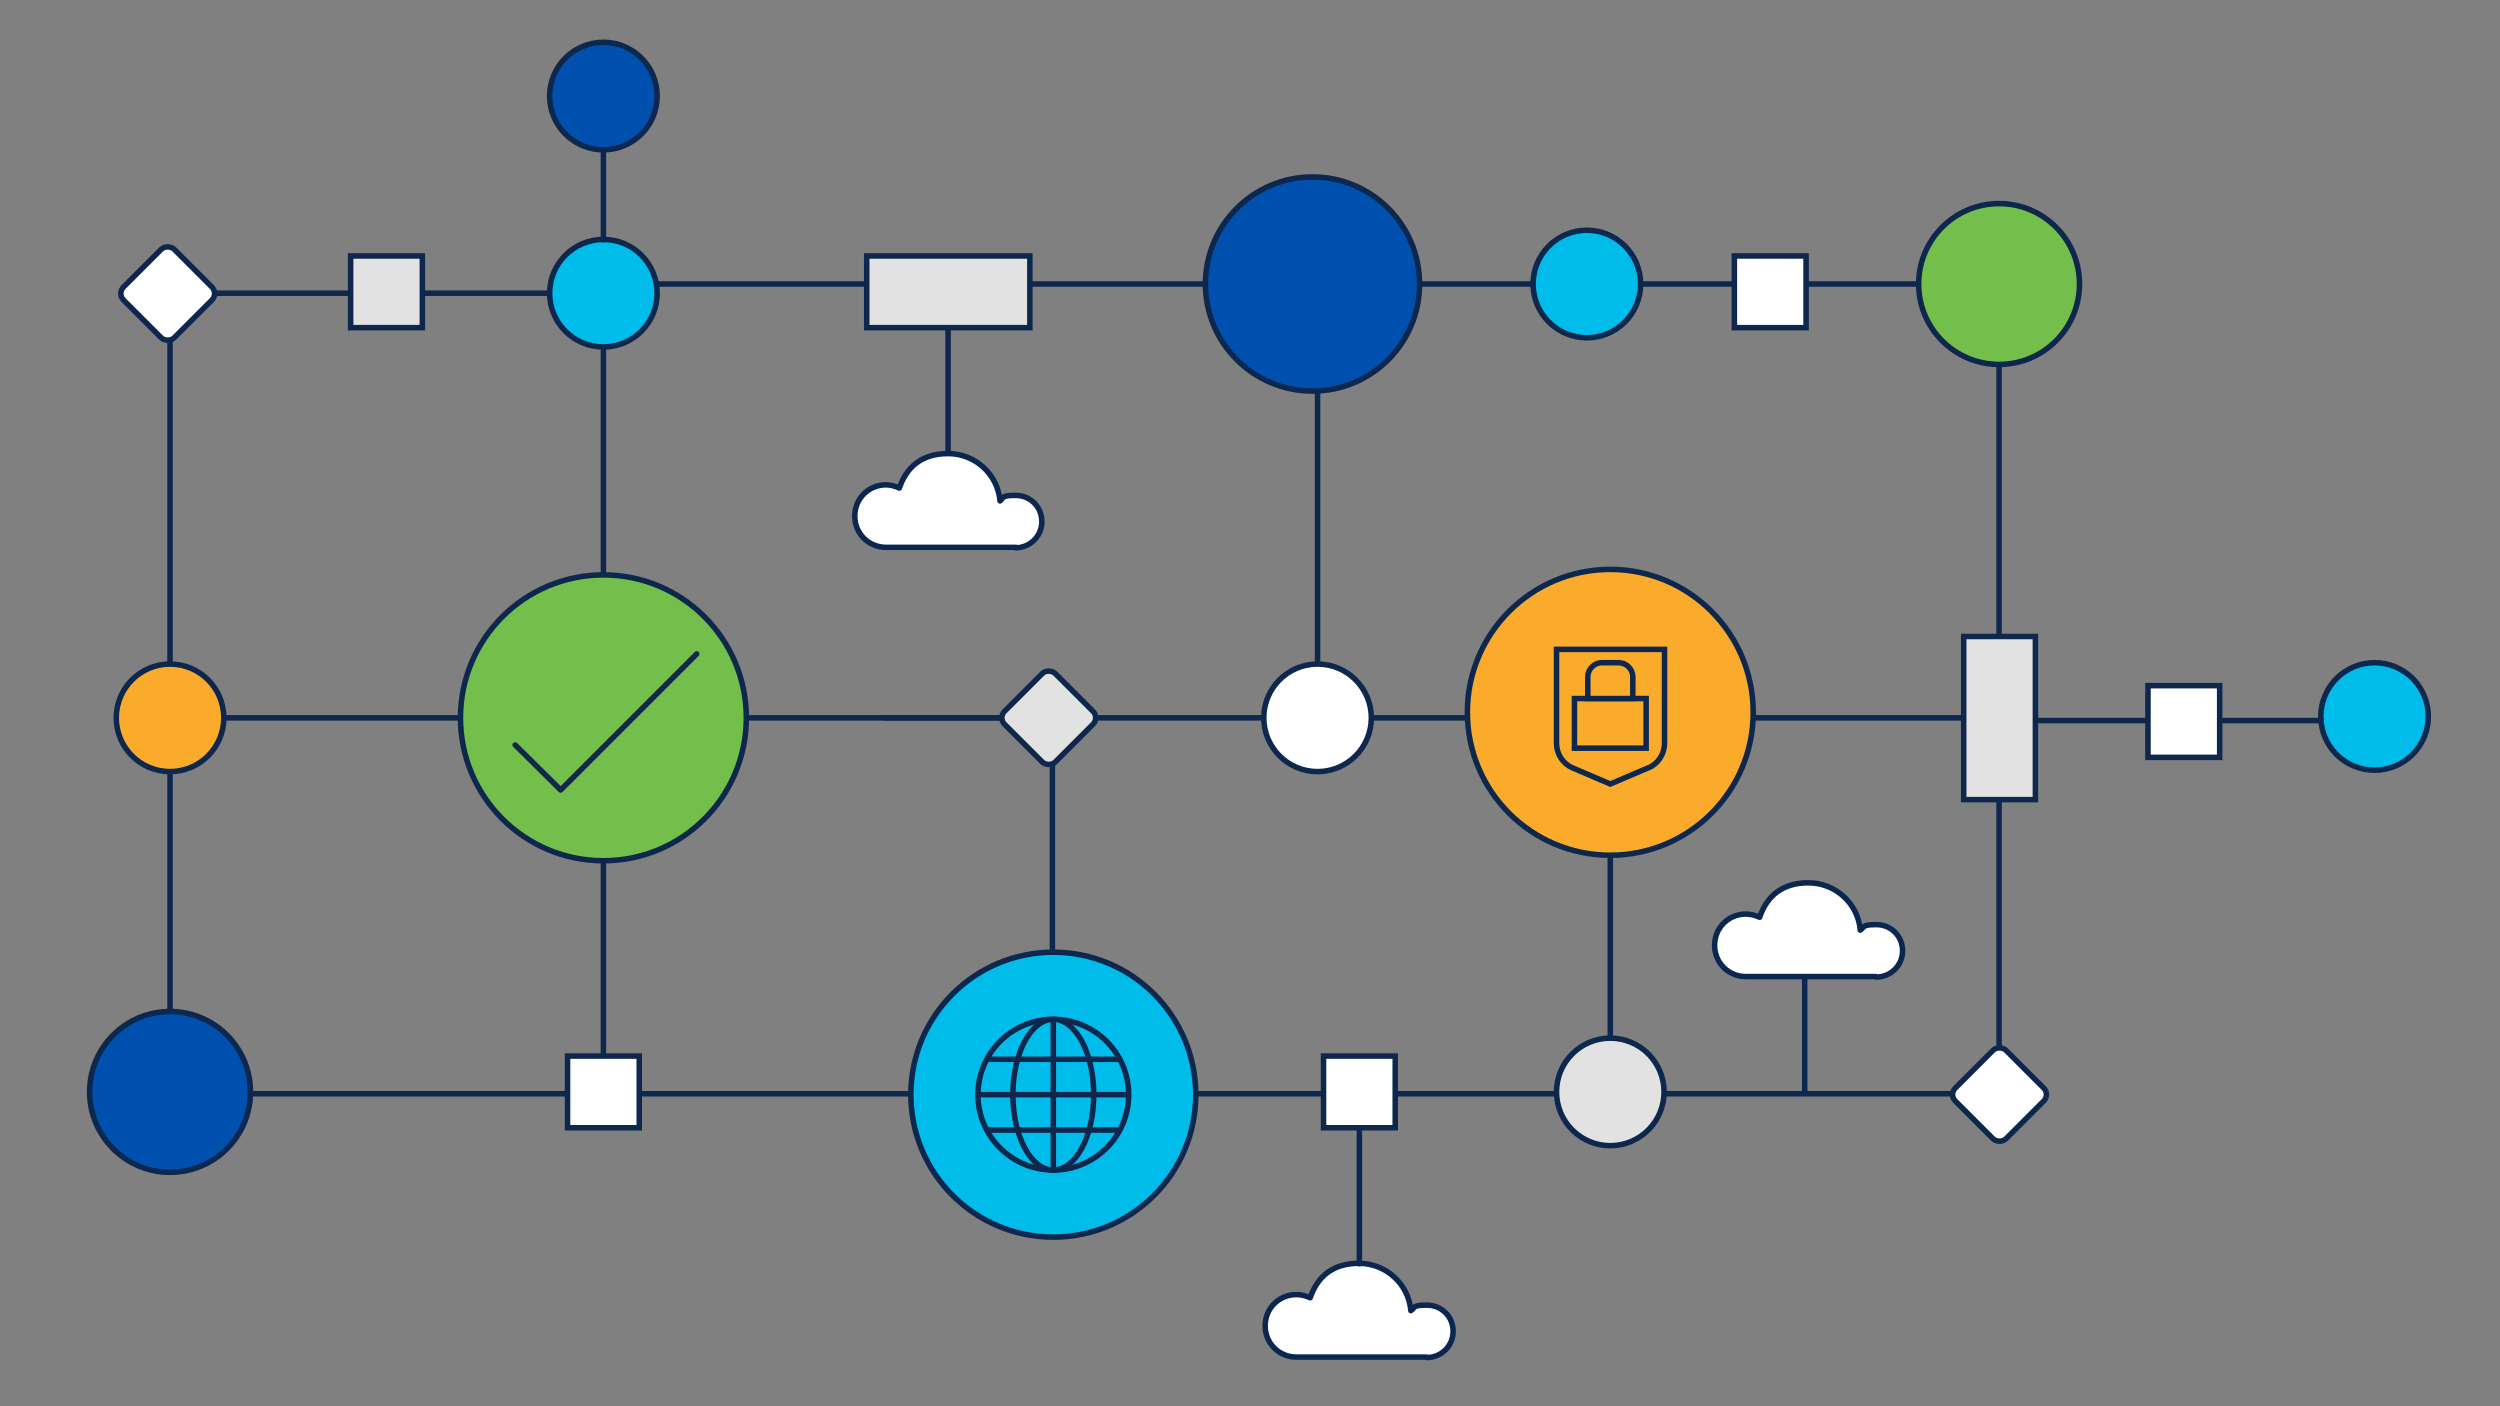 <?xml version="1.0" encoding="UTF-8"?>
<svg xmlns="http://www.w3.org/2000/svg" version="1.1" viewBox="0 0 544 306">
  <rect x="0" y="0" width="544" height="306" fill="#808080" stroke="none"/>
  <defs>
    <style>
      .cls-1, .cls-2, .cls-3, .cls-4, .cls-5, .cls-6, .cls-7, .cls-8, .cls-9, .cls-10, .cls-11, .cls-12 {
        stroke-width: 1.2px;
      }

      .cls-1, .cls-2, .cls-5 {
        stroke-linecap: round;
        stroke-linejoin: round;
      }

      .cls-1, .cls-3, .cls-4 {
        fill: #fff;
      }

      .cls-1, .cls-5 {
        stroke: #0b2750;
      }

      .cls-2 {
        stroke: #14264a;
      }

      .cls-2, .cls-5, .cls-6 {
        fill: none;
      }

      .cls-3, .cls-4, .cls-6, .cls-7, .cls-8, .cls-9, .cls-10, .cls-11, .cls-12 {
        stroke: #0d274d;
      }

      .cls-3, .cls-6, .cls-7, .cls-8, .cls-9, .cls-10, .cls-12 {
        stroke-miterlimit: 10;
      }

      .cls-4, .cls-11 {
        stroke-miterlimit: 10;
      }

      .cls-7 {
        fill: #fbab2c;
      }

      .cls-8 {
        fill: #0051af;
      }

      .cls-9 {
        fill: #00bceb;
      }

      .cls-10 {
        fill: #74bf4b;
      }

      .cls-11, .cls-12 {
        fill: #e2e2e2;
      }
    </style>
  </defs>
  <!-- Generator: Adobe Illustrator 28.6.0, SVG Export Plug-In . SVG Version: 1.2.0 Build 709)  -->
  <g>
    <g id="Layer_2">
      <polyline class="cls-6" points="133.1 156.2 229 156.2 229 252.7 229 240"/>
      <polyline class="cls-6" points="350.4 155 350.4 238 36.5 238"/>
      <polyline class="cls-6" points="350.4 156.2 286.7 156.2 286.7 61.8 131.3 61.8 131.3 156.2"/>
      <line class="cls-6" x1="192.1" y1="156.2" x2="286.7" y2="156.2"/>
      <circle class="cls-3" cx="286.7" cy="156.2" r="11.7"/>
      <rect class="cls-11" x="220.4" y="148.4" width="15.6" height="15.6" rx="2" ry="2" transform="translate(-43.6 207.1) rotate(-45)"/>
      <polyline class="cls-6" points="37 249.4 37 63.8 131.3 63.8"/>
      <line class="cls-6" x1="131.3" y1="156.2" x2="131.3" y2="238.5"/>
      <line class="cls-6" x1="37" y1="220.5" x2="37" y2="238"/>
      <circle class="cls-8" cx="37" cy="237.6" r="17.5"/>
      <rect class="cls-4" x="28.7" y="56.1" width="15.6" height="15.6" rx="2" ry="2" transform="translate(-34.5 44.5) rotate(-45)"/>
      <rect class="cls-3" x="123.5" y="229.8" width="15.6" height="15.6"/>
      <line class="cls-6" x1="285.6" y1="61.8" x2="433.4" y2="61.8"/>
      <circle class="cls-8" cx="285.6" cy="61.8" r="23.3"/>
      <circle class="cls-9" cx="131.3" cy="63.8" r="11.7"/>
      <circle class="cls-9" cx="345.3" cy="61.8" r="11.7"/>
      <g>
        <circle class="cls-9" cx="229.2" cy="238.2" r="31"/>
        <g>
          <circle class="cls-9" cx="229.2" cy="238.2" r="16.4"/>
          <ellipse class="cls-9" cx="229.2" cy="238.2" rx="8.8" ry="16.4"/>
          <line class="cls-6" x1="212.8" y1="238.2" x2="245.6" y2="238.2"/>
          <line class="cls-6" x1="215" y1="230.5" x2="243.4" y2="230.5"/>
          <line class="cls-6" x1="215" y1="245.9" x2="243.4" y2="245.9"/>
          <line class="cls-6" x1="229.2" y1="221.8" x2="229.2" y2="254.6"/>
        </g>
      </g>
      <line class="cls-6" x1="133.1" y1="156.2" x2="37" y2="156.2"/>
      <circle class="cls-7" cx="37" cy="156.2" r="11.7"/>
      <rect class="cls-3" x="288" y="229.8" width="15.6" height="15.6"/>
      <rect class="cls-3" x="377.4" y="55.7" width="15.6" height="15.6"/>
      <g>
        <circle class="cls-10" cx="131.3" cy="156.2" r="31.1"/>
        <polyline class="cls-2" points="151.6 142.3 122 171.9 112.1 162.1"/>
      </g>
      <line class="cls-5" x1="206.3" y1="69.6" x2="206.3" y2="109"/>
      <path class="cls-1" d="M221,119.2c3.1,0,5.7-2.5,5.7-5.7s-2.5-5.7-5.7-5.7-2.5.5-3.4,1.2c-.5-5.8-5.4-10.3-11.3-10.3s-9.1,3.1-10.6,7.5c-.9-.4-1.9-.7-2.9-.7-3.8,0-6.8,3-6.8,6.8s3,6.8,6.8,6.8h28.3,0Z"/>
      <line class="cls-5" x1="362.1" y1="156.2" x2="427.3" y2="156.2"/>
      <g>
        <circle class="cls-7" cx="350.4" cy="155" r="31.1"/>
        <g>
          <path class="cls-7" d="M358.6,167.1l-8.2,3.5-8.2-3.5c-2.1-.9-3.5-3-3.5-5.4v-20.4h23.5v20.4c0,2.4-1.4,4.5-3.5,5.4h0Z"/>
          <rect class="cls-7" x="342.6" y="152" width="15.6" height="10.8"/>
          <path class="cls-7" d="M348.7,144.2h3.5c1.7,0,3.1,1.4,3.1,3.1v4.7h-9.8v-4.7c0-1.7,1.4-3.1,3.1-3.1h0Z"/>
        </g>
      </g>
      <polyline class="cls-6" points="435 73.2 435 227.3 435 238 423.2 238 350.4 238"/>
      <circle class="cls-10" cx="435" cy="61.8" r="17.5"/>
      <rect class="cls-12" x="76.3" y="55.7" width="15.6" height="15.6"/>
      <rect class="cls-12" x="188.6" y="55.7" width="35.5" height="15.6"/>
      <path class="cls-1" d="M408.3,212.6c3.1,0,5.7-2.5,5.7-5.7s-2.5-5.7-5.7-5.7-2.5.5-3.5,1.2c-.5-5.8-5.4-10.3-11.3-10.3s-9.1,3.1-10.6,7.5c-.9-.4-1.9-.7-3-.7-3.8,0-6.8,3-6.8,6.8s3,6.8,6.8,6.8h28.3,0Z"/>
      <line class="cls-5" x1="392.7" y1="212.8" x2="392.7" y2="237.6"/>
      <circle class="cls-12" cx="350.4" cy="237.6" r="11.7"/>
      <circle class="cls-8" cx="131.3" cy="20.9" r="11.7"/>
      <path class="cls-1" d="M310.5,295.4c3.1,0,5.7-2.5,5.7-5.7s-2.5-5.7-5.7-5.7-2.5.5-3.5,1.2c-.5-5.8-5.4-10.3-11.3-10.3s-9.1,3.1-10.6,7.5c-.9-.4-1.9-.7-3-.7-3.8,0-6.8,3-6.8,6.8s3,6.8,6.8,6.8h28.3,0Z"/>
      <rect class="cls-4" x="427.3" y="230.4" width="15.6" height="15.6" rx="2" ry="2" transform="translate(-41 377.4) rotate(-45)"/>
      <circle class="cls-9" cx="516.8" cy="155.9" r="11.7" transform="translate(174.9 573.7) rotate(-67.5)"/>
      <line class="cls-5" x1="295.8" y1="245.9" x2="295.8" y2="275"/>
      <line class="cls-5" x1="131.3" y1="32.6" x2="131.3" y2="52.2"/>
      <line class="cls-6" x1="505.6" y1="156.8" x2="442.8" y2="156.8"/>
      <rect class="cls-3" x="467.4" y="149.2" width="15.6" height="15.6"/>
      <rect class="cls-12" x="427.3" y="138.5" width="15.6" height="35.5"/>
    </g>
  </g>
</svg>
